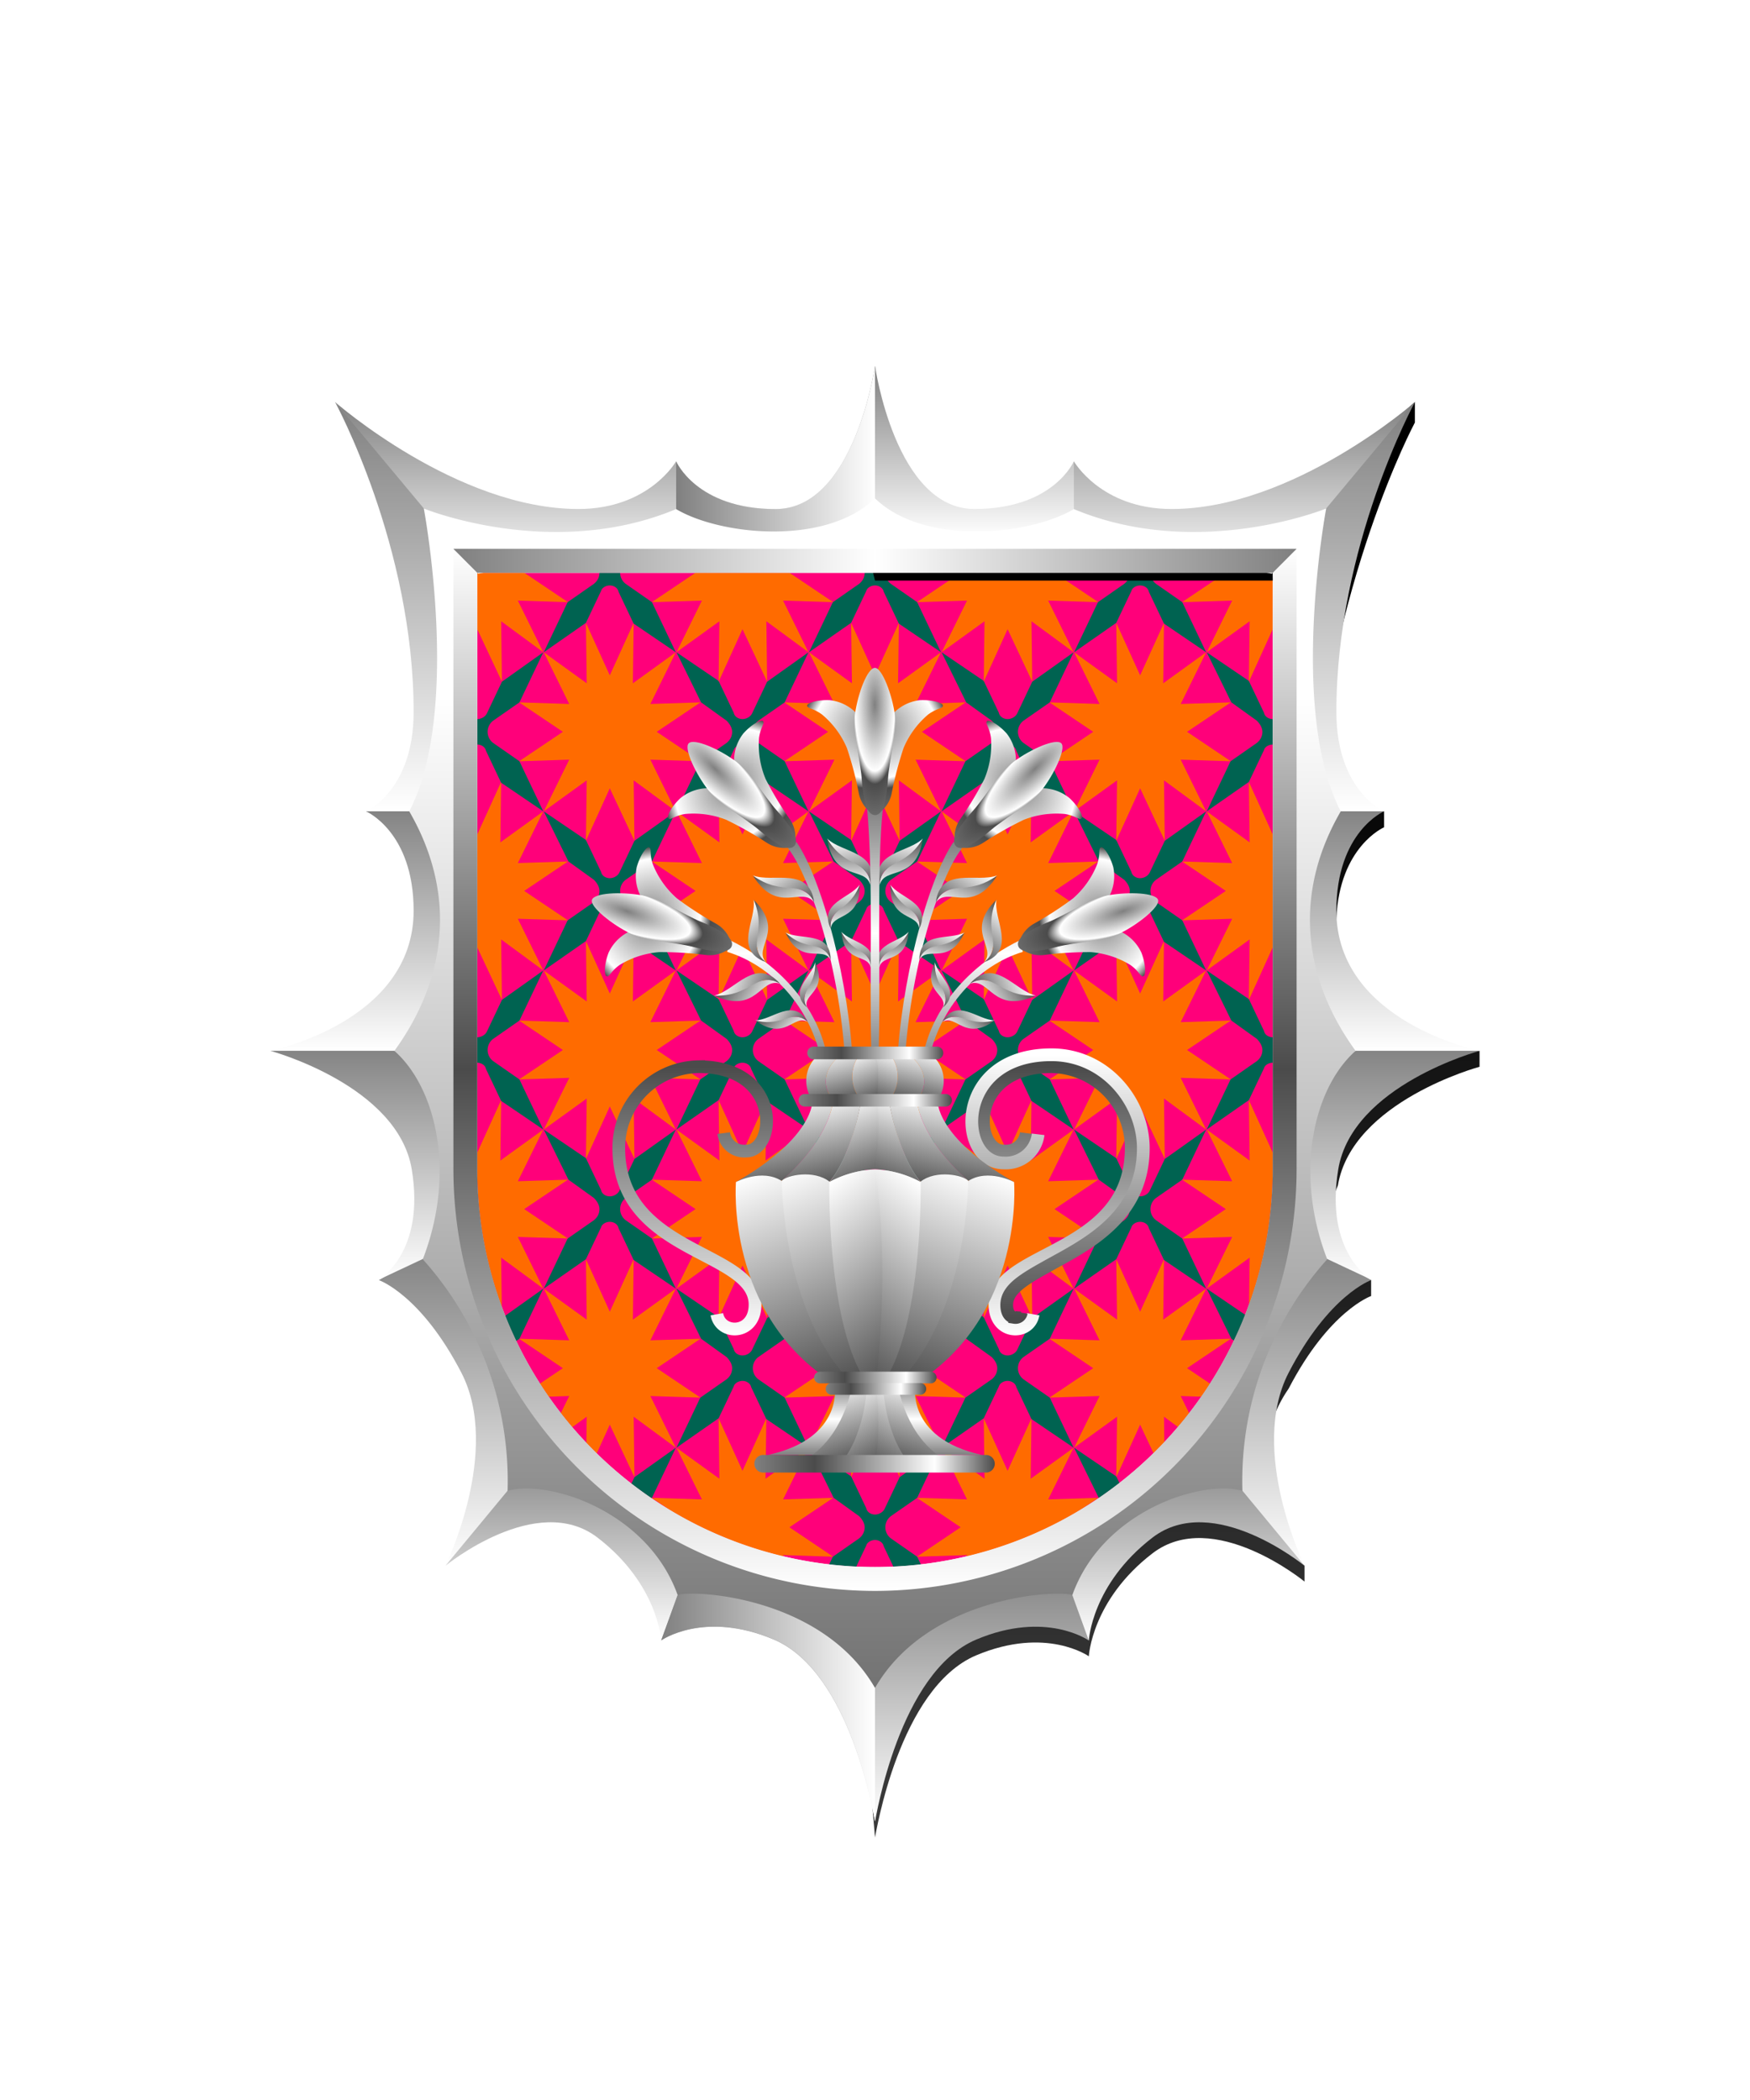 <svg xmlns="http://www.w3.org/2000/svg" xmlns:xlink="http://www.w3.org/1999/xlink" viewBox="0 0 220 264"><symbol id="fi290-b" viewBox="-8.3 -10 16.7 20"><path d="M2-1.4a1.75 1.75 0 0 0 0 2.8l3.3 2.3 3 6.3-5.2-3.7-1.9-4C1 1.9.5 1.6 0 1.6s-1 .3-1.1.8l-1.9 4-5.3 3.6 3.1-6.3L-2 1.4c.4-.4.7-.9.7-1.4 0-.5-.2-1-.7-1.4l-3.3-2.3-3-6.3L-3-6.3l1.9 4c.1.4.6.7 1.1.7.5 0 1-.3 1.1-.8l1.9-4L8.3-10l-3 6.3L2-1.4z" fill="#006351"/></symbol><symbol id="fi290-a" viewBox="-11.4 -13.7 22.8 27.3"><path d="m-3-13.7 3 6.6 3.1-6.6L3-6.1 8.3-10 5.1-3.5l6.3-.2L5.9 0l5.5 3.7-6.3-.2L8.3 10 2.9 6.1l.1 7.6-3-6.6-3 6.6.1-7.6-5.4 3.9 3.2-6.5-6.3.2L-5.9 0l-5.5-3.7 6.3.2-3.2-6.5 5.4 3.9z" fill="#ff6b00"/></symbol><symbol id="fi290-c" viewBox="-18.2 -21.8 22.8 83.7"><use height="27.3" overflow="visible" transform="translate(-6.8 -8.17)" width="22.8" x="-11.4" xlink:href="#fi290-a" y="-13.7"/><use height="20" overflow="visible" transform="translate(-6.8 11.83)" width="16.7" x="-8.3" xlink:href="#fi290-b" y="-10"/><use height="27.3" overflow="visible" transform="translate(-6.8 31.83)" width="22.8" x="-11.4" xlink:href="#fi290-a" y="-13.7"/><use height="20" overflow="visible" transform="translate(-6.8 51.83)" width="16.7" x="-8.3" xlink:href="#fi290-b" y="-10"/></symbol><symbol id="fi290-d" viewBox="-11.4 -81.8 22.8 163.7"><use height="83.7" overflow="visible" transform="translate(6.8 -60)" width="22.8" x="-18.2" xlink:href="#fi290-c" y="-21.8"/><use height="83.7" overflow="visible" transform="translate(6.8 20)" width="22.8" x="-18.2" xlink:href="#fi290-c" y="-21.8"/></symbol><symbol id="fi290-g" viewBox="-19.7 -91.8 39.4 183.7"><use height="163.7" overflow="visible" transform="translate(8.33 -10)" width="22.8" x="-11.4" xlink:href="#fi290-d" y="-81.8"/><use height="163.7" overflow="visible" transform="translate(-8.33 10)" width="22.8" x="-11.4" xlink:href="#fi290-d" y="-81.8"/></symbol><path d="M60 72v75a50 50 0 0 0 50 50 50 50 0 0 0 50-50V72Z" fill="#ff007a"/><defs><path d="M60 72v75c0 27.6 22.4 50 50 50s50-22.4 50-50V72H60z" id="fi290-e"/></defs><clipPath id="fi290-f"><use overflow="visible" xlink:href="#fi290-e"/></clipPath><g clip-path="url(#fi290-f)"><use height="183.7" overflow="visible" transform="matrix(1 0 0 -1 101.67 133.83)" width="39.4" x="-19.7" xlink:href="#fi290-g" y="-91.8"/><use height="183.7" overflow="visible" transform="matrix(1 0 0 -1 135 133.83)" width="39.4" x="-19.7" xlink:href="#fi290-g" y="-91.8"/><use height="183.7" overflow="visible" transform="matrix(1 0 0 -1 168.33 133.83)" width="39.4" x="-19.7" xlink:href="#fi290-g" y="-91.8"/><use height="183.7" overflow="visible" transform="matrix(1 0 0 -1 68.33 133.83)" width="39.4" x="-19.7" xlink:href="#fi290-g" y="-91.8"/></g><defs><linearGradient id="h63-a" x1="0" x2="0" y1="0" y2="1"><stop offset="0" stop-color="gray"/><stop offset="0.5" stop-color="#fff"/><stop offset="1" stop-color="gray"/></linearGradient><linearGradient id="h63-b" x1="0" x2="0" y1="0" y2="1"><stop offset="0" stop-color="#4b4b4b"/><stop offset="1" stop-color="#fff"/></linearGradient><linearGradient id="h63-c" x1="0" x2="0" xlink:href="#h63-b" y1="1" y2="0"/><linearGradient id="h63-d" x1="0" x2=".25" y1="1" y2="-.1"><stop offset="0" stop-color="#4b4b4b"/><stop offset="1" stop-color="#fff"/></linearGradient><radialGradient cx=".5" cy=".25" id="h63-w" r=".9"><stop offset="0" stop-color="gray"/><stop offset="0.5" stop-color="#fff"/><stop offset="0.6" stop-color="#4b4b4b"/><stop offset="1" stop-color="gray"/></radialGradient><filter id="h63-aa" name="shadow"><feDropShadow dx="0" dy="2" stdDeviation="0"/></filter><linearGradient id="h63-ac" x1="0" x2="1" y1="0" y2="0"><stop offset="0" stop-color="gray"/><stop offset="0.25" stop-color="#4b4b4b"/><stop offset="0.75" stop-color="#fff"/><stop offset="1" stop-color="#4b4b4b"/></linearGradient><symbol id="h63-ai" viewBox="0 0 5.63 5.85"><path d="M5.63,0C4.8,5.56.8,3.43.2,5.85-.06,3.28,5,1.6,5.63,0Z" fill="url(#h63-b)"/><path d="M.2,5.85C.4,2.58,3.4,3.84,5.63,0,3.84,1.81-1,1.62.2,5.85" fill="url(#h63-d)"/></symbol><symbol id="h63-ar" viewBox="0 0 17.05 18.52"><path d="M14.2,4.06a5.51,5.51,0,0,0-4.46,3.3,9.4,9.4,0,0,0-1.22,3.39A9.2,9.2,0,0,0,7.31,7.36a5.54,5.54,0,0,0-4.47-3.3C1.07,4,.05,4.46,0,4.72c0,.44.75.3,1.9,1.17A11.18,11.18,0,0,1,5,10.08a43.44,43.44,0,0,1,1.48,5.63,4,4,0,0,0,1.41,2.38,2,2,0,0,0,1.35,0,4,4,0,0,0,1.4-2.38,45.12,45.12,0,0,1,1.48-5.63,11.29,11.29,0,0,1,3.06-4.19c1.15-.87,1.91-.73,1.91-1.17C17,4.46,16,4,14.2,4.06Z" fill="url(#h63-w)"/><path d="M10.18,13.75c.13-2,1.11-5.85.85-7.83C10.7,3.41,9.43,0,8.52,0S6.38,3.11,6,5.92c-.28,2.11.7,5.77.84,7.82.18,2.56.57,4.72,1.66,4.77S10,16.53,10.18,13.75Z" fill="url(#h63-w)"/></symbol><symbol id="h63-ah" viewBox="0 0 36.53 93.89"><path d="M6.86,43c.45-4.61,4-11.31,12.24-15.38l.41,1.44C13.93,30.75,9,36,7.64,42.87m-3,.41c.78-13.77,5-24.56,7.21-27.22l-1.07-.81c-3.36,5-6.68,18.15-7.07,28.07" fill="url(#h63-a)"/><use height="5.85" transform="translate(1.31 14.81)" width="5.63" xlink:href="#h63-ai"/><use height="5.85" transform="matrix(-0.59, -0.81, -0.81, 0.59, 19.51, 27.06)" width="5.63" xlink:href="#h63-ai"/><use height="5.85" transform="translate(1.05 26.79) rotate(-3.6) scale(0.73)" width="5.63" xlink:href="#h63-ai"/><use height="5.85" transform="matrix(-0.61, -0.39, -0.39, 0.61, 11.88, 32.56)" width="5.63" xlink:href="#h63-ai"/><use height="5.85" transform="matrix(0.8, 0.23, -0.23, 0.8, 7.68, 25.32)" width="5.63" xlink:href="#h63-ai"/><use height="5.85" transform="matrix(0.58, 0.59, -0.59, 0.58, 12.71, 34.36)" width="5.63" xlink:href="#h63-ai"/><use height="5.85" transform="matrix(-0.82, -0.14, -0.14, 0.82, 7.46, 21.4)" width="5.63" xlink:href="#h63-ai"/><use height="5.85" transform="matrix(0.97, 0.42, -0.42, 0.97, 10.83, 17.08)" width="5.63" xlink:href="#h63-ai"/><use height="5.85" transform="matrix(0.57, 0.89, -0.89, 0.57, 17.95, 29.55)" width="5.63" xlink:href="#h63-ai"/><path d="M19.94,51.85A2.6,2.6,0,0,1,17.1,54.1c-3.79,0-4.5-10.6,6-10.6A10.2,10.2,0,0,1,33.13,53.74C33.13,67.17,16,66.51,16,73.41c0,3.83,4.34,3.88,4.8,1.21" fill="none" stroke="url(#h63-b)" stroke-width="1.6"/><path d="M21.43,52A4.1,4.1,0,0,1,17.1,55.6c-5.91,0-6.35-13.6,6-13.6,6.86,0,11.55,6,11.55,11.74,0,8.71-7.27,12.18-11.84,14.72-3.3,1.83-5.33,3.05-5.33,5,0,.93.37,1.51,1,1.56a.73.73,0,0,0,.83-.6" fill="none" stroke="url(#h63-c)" stroke-width="1.6"/><path d="M8.78,47.72H6.18s.23,4.62,6.45,10.11L18.4,58C8.45,52.29,8.78,47.72,8.78,47.72Z" fill="url(#h63-d)"/><path d="M6,83.31H3.75s0,5.83,4.32,9l6.31,0C4.6,90.17,6,83.31,6,83.31Z" fill="url(#h63-a)"/><path d="M12.61,58l-.41-.37c-1-.53-3.65-1.61-5.54.37,0,0,.38,18-4.74,25.35H3.75C13,74.71,12.61,58,12.61,58Z" fill="url(#h63-a)"/><path d="M5.16,93l2.91-.65c-4.32-3.17-4.32-9-4.32-9H1.92S2.15,89.05,5.16,93Z" fill="url(#h63-a)"/><path d="M2.66,47.72s1.06,6.79,4,10.24c1.89-2,4.53-.9,5.54-.37-6.21-5.5-6-9.87-6-9.87" fill="url(#h63-a)"/><path d="M6.18,47.72H2.66s1.06,6.79,4,10.24l6-.13C6.41,52.34,6.18,47.72,6.18,47.72Z" fill="url(#h63-d)"/><path d="M8.78,47.72a4.22,4.22,0,0,0-1.67-6.28H4.29c2.57,1.36,3.79,4,1.89,6.28" fill="url(#h63-d)"/><path d="M6.18,47.72c1.9-2.32.68-4.92-1.89-6.28H2.36a4.54,4.54,0,0,1,.3,6.28" fill="url(#h63-d)"/><path d="M2.36,41.44H1C.11,43.5.72,47.72.72,47.72H2.66A4.54,4.54,0,0,0,2.36,41.44Z" fill="url(#h63-d)"/><path d="M.82,83.31h1.1C7,76,6.66,58,6.66,58A11.2,11.2,0,0,0,.92,56.4,11.2,11.2,0,0,1,6.66,58c-2.94-3.45-4-10.24-4-10.24" fill="url(#h63-a)"/><path d="M.82,83.31h1.1C7,76,6.66,58,6.66,58A11.2,11.2,0,0,0,.92,56.4,11.2,11.2,0,0,1,6.66,58c-2.94-3.45-4-10.24-4-10.24" fill="url(#h63-a)"/><path d="M1.92,83.31H.82l.1,10.58L5.16,93C2.15,89.05,1.92,83.31,1.92,83.31Z" fill="url(#h63-a)"/><path d="M1.92,83.31H.82l.1,10.58L5.16,93C2.15,89.05,1.92,83.31,1.92,83.31Z" fill="url(#h63-a)"/><path d="M1.92,83.31H.82a38.3,38.3,0,0,0,.1,10.58L5.16,93C2.15,89.05,1.92,83.31,1.92,83.31Z" fill="url(#h63-d)"/><path d="M2.66,47.72H.72C.08,51,.92,56.4.92,56.4h0A13.26,13.26,0,0,1,6.66,58C3.72,54.51,2.66,47.72,2.66,47.72Z" fill="url(#h63-d)"/><path d="M12.63,57.83c-.62-.68-4-1.43-6,.13L1.92,83.31H6C16.08,70.51,12.63,57.83,12.63,57.83Z" fill="url(#h63-d)"/><path d="M18.4,58s-3.25-1.74-5.77-.13c0,0,0,16.59-8.88,25.48H6C19.8,74.71,18.4,58,18.4,58Z" fill="url(#h63-d)"/><path d="M6.66,58A13.26,13.26,0,0,0,.92,56.4h0c-2,12.65-.1,26.91-.1,26.91h1.1C7,76,6.66,58,6.66,58Z" fill="url(#h63-d)"/><path d="M5,93.08l3.84-.74c-4.31-3.17-5.08-9-5.08-9H1.92S2,89.18,5,93.08Z" fill="url(#h63-d)"/><use height="18.52" transform="translate(18.4 -3.26) rotate(45.78)" width="17.05" xlink:href="#h63-ar"/><use height="18.52" transform="translate(33.84 14.43) rotate(71.78)" width="17.05" xlink:href="#h63-ar"/></symbol></defs><g filter="url(#h63-aa)"><use height="93.89" transform="translate(109.08 90.6)" width="36.53" xlink:href="#h63-ah"/><use height="93.89" transform="matrix(-1, 0, 0, 1, 110.92, 90.6)" width="36.53" xlink:href="#h63-ah"/><path d="M110.44,133.07c.33-10.33-.28-23.83.56-31.54h-2c.84,9.26.23,20.85.56,31.54" fill="url(#h63-a)"/><use height="18.52" transform="translate(101.47 83.96)" width="17.05" xlink:href="#h63-ar"/><path d="M101.19,137.53h17.69a.79.79,0,1,1,0,1.58H101.19a.79.79,0,1,1,0-1.58Z" fill="url(#h63-ac)"/><path d="M102.29,131.57h15.49a.8.8,0,0,1,0,1.6H102.29a.8.8,0,0,1,0-1.6Z" fill="url(#h63-ac)"/><path d="M96.05,182.91h28a1.11,1.11,0,0,1,0,2.21h-28a1.11,1.11,0,1,1,0-2.21Z" fill="url(#h63-ac)"/><path d="M103.09,172.44H117a.74.74,0,0,1,.74.74.73.73,0,0,1-.74.73H103.09a.73.73,0,0,1-.74-.73A.74.74,0,0,1,103.09,172.44Z" fill="url(#h63-ac)"/><path d="M104.45,173.87h11.16a.74.74,0,1,1,0,1.47H104.45a.74.74,0,0,1,0-1.47Z" fill="url(#h63-ac)"/></g><defs><linearGradient id="fr1-b" x1="0" x2="0" y1="0" y2="1"><stop offset="0" stop-color="gray"/><stop offset="1" stop-color="#fff"/></linearGradient><linearGradient gradientUnits="userSpaceOnUse" id="fr1-a" x1="64.42" x2="64.42" y1="110.39" y2="110.39"><stop offset="0"/><stop offset="1" stop-color="#4b4b4b"/></linearGradient><linearGradient id="fr1-c" x1="39.01" x2="39.01" xlink:href="#fr1-a" y1="29.99" y2="223.34"/><linearGradient id="fr1-e" x1="110" x2="85" xlink:href="#fr1-b" y1="56.74" y2="56.74"/><linearGradient id="fr1-g" x1="0" x2="1" xlink:href="#fr1-b" y1="0" y2="0"/><linearGradient id="fr1-h" x1="0" x2="1" xlink:href="#fr1-b" y1="0" y2="0"/><linearGradient gradientUnits="userSpaceOnUse" id="fr1-i" x1="110" x2="110" y1="87.5" y2="247.73"><stop offset="0" stop-color="#fff"/><stop offset="1" stop-color="#4b4b4b"/></linearGradient><linearGradient gradientUnits="userSpaceOnUse" id="fr1-j" x1="110" x2="110" y1="69" y2="200"><stop offset="0" stop-color="#fff"/><stop offset=".5" stop-color="#4b4b4b"/><stop offset="1" stop-color="#fff"/></linearGradient><linearGradient gradientUnits="userSpaceOnUse" id="fr1-k" x1="57" x2="163" y1="70.5" y2="70.5"><stop offset="0" stop-color="gray"/><stop offset=".5" stop-color="#fff"/><stop offset="1" stop-color="gray"/></linearGradient><symbol id="fr1-d" viewBox="0 0 78.01 180.47"><path d="M64.42 110.39z" fill="url(#fr1-a)"/><path d="M78 83.57v-2s-20.5-.11-18-16.64c.4-9.07 6-11.47 6-11.47v-2h-8.9c2-28.77 12.77-48.88 12.77-48.88V0S54.58 14.45 39.29 14.45H0l2 8h51v74c0 27.61-23.39 51-51 51l-2 9.72 2 23.29c.11-.41 3-18.79 12.72-22.9 8.79-3.7 14.16.12 14.16.12s.36-7.07 8-12.94S56 148.29 56 148.29v-2s-9.37-11.61-2-22.26c5.1-9.82 10.37-11.64 10.37-11.64v-2c-.15-.09-8.39-2-4.18-11.91C62 87.88 78 83.57 78 83.57Z" fill="url(#fr1-c)"/></symbol><symbol id="fr1-f" viewBox="0 0 77.01 183.03"><path d="m25.71 150.5 2.17 9.75s-5.37-3.83-14.16-.12C4 164.24 1.11 182.62 1 183l-1-27Z" fill="url(#fr1-b)"/><path d="M44.53 136.05 24.71 151.5l3.17 8.75s.36-7.07 8-12.94S55 150.85 55 150.85Z" fill="url(#fr1-b)"/><path d="M55.76 110.34 44 137.56l11 13.29s-7.08-14.45-2-24.27 10.37-11.64 10.37-11.64Z" fill="url(#fr1-b)"/><path d="m55 85.12 22 1S61 90.43 59.24 101s4.18 13.9 4.18 13.9l-7.66-3.6Z" fill="url(#fr1-b)"/><path d="M65 56s-6 2.56-6 12.5c0 14 18 17.61 18 17.61H55V55Z" fill="url(#fr1-b)"/><path d="M68.88 4.55S59 22.63 59 43.51C59 53.45 65 56 65 56H53.74l-2.83-30.87Z" fill="url(#fr1-b)"/><path d="M38.29 18C53.58 18 68.88 4.55 68.88 4.55l-18 21.58L25 21l1-9s3.41 6 12.29 6Z" fill="url(#fr1-b)"/><path d="M13.5 18c9.94 0 12.5-6 12.5-6v9.5l-26-.72L1 0s2.56 18 12.5 18Z" fill="url(#fr1-b)"/></symbol></defs><path d="M0 0h220v264H0z" fill="none"/><use height="180.47" transform="translate(108 50.54)" width="78.01" xlink:href="#fr1-d"/><use height="180.47" transform="matrix(-1 0 0 1 112 50.54)" width="78.01" xlink:href="#fr1-d"/><path d="M97.5 64C87.56 64 85 58 85 58v9.5l25-.73V46s-2.56 18-12.5 18Z" fill="url(#fr1-e)"/><use height="183.03" transform="matrix(-1 0 0 1 111 45.99)" width="77.01" xlink:href="#fr1-f"/><use height="183.03" transform="translate(109 45.99)" width="77.01" xlink:href="#fr1-f"/><path d="M97.5 64C87.56 64 85 58 85 58v9.5l25-.73V46s-2.56 18-12.5 18Z" fill="url(#fr1-g)"/><path d="M85.67,199.21l-2.55,7s5.37-3.82,14.16-.12c9.76,4.12,12.61,22.5,12.72,22.9V201.94Z" fill="url(#fr1-h)"/><path d="M170.42 132.11c-6.89-9.49-7.66-20.13-1.87-30.11-6.6-12.68-1.83-38.07-1.83-38.07S150.59 70.52 135 64c-5.46 3.26-18.75 4.7-25-1.35-6.25 6.05-19.54 4.61-25 1.35-15.59 6.52-31.72-.07-31.72-.07s4.77 25.39-1.83 38.07c5.79 10 5 20.62-1.87 30.11 5.11 4.49 7.86 15.07 3.57 26.2a41.69 41.69 0 0 1 10.66 29.11c5.07-1.46 17.59 2.48 21.38 13.1 1.9-.68 18.13.11 24.81 11.68 6.68-11.57 22.91-12.36 24.81-11.68 3.79-10.62 16.31-14.56 21.38-13.1a41.69 41.69 0 0 1 10.66-29.11c-4.29-11.13-1.54-21.71 3.57-26.2ZM161 147a51 51 0 0 1-102 0V71h102Z" fill="url(#fr1-i)"/><path d="M110 198.5A51.55 51.55 0 0 1 58.5 147V70.5h103V147a51.55 51.55 0 0 1-51.5 51.5Z" fill="none" stroke="url(#fr1-j)" stroke-width="3"/><path d="m57 69 3 3.01h100l3-3.01H57z" fill="url(#fr1-k)"/></svg>